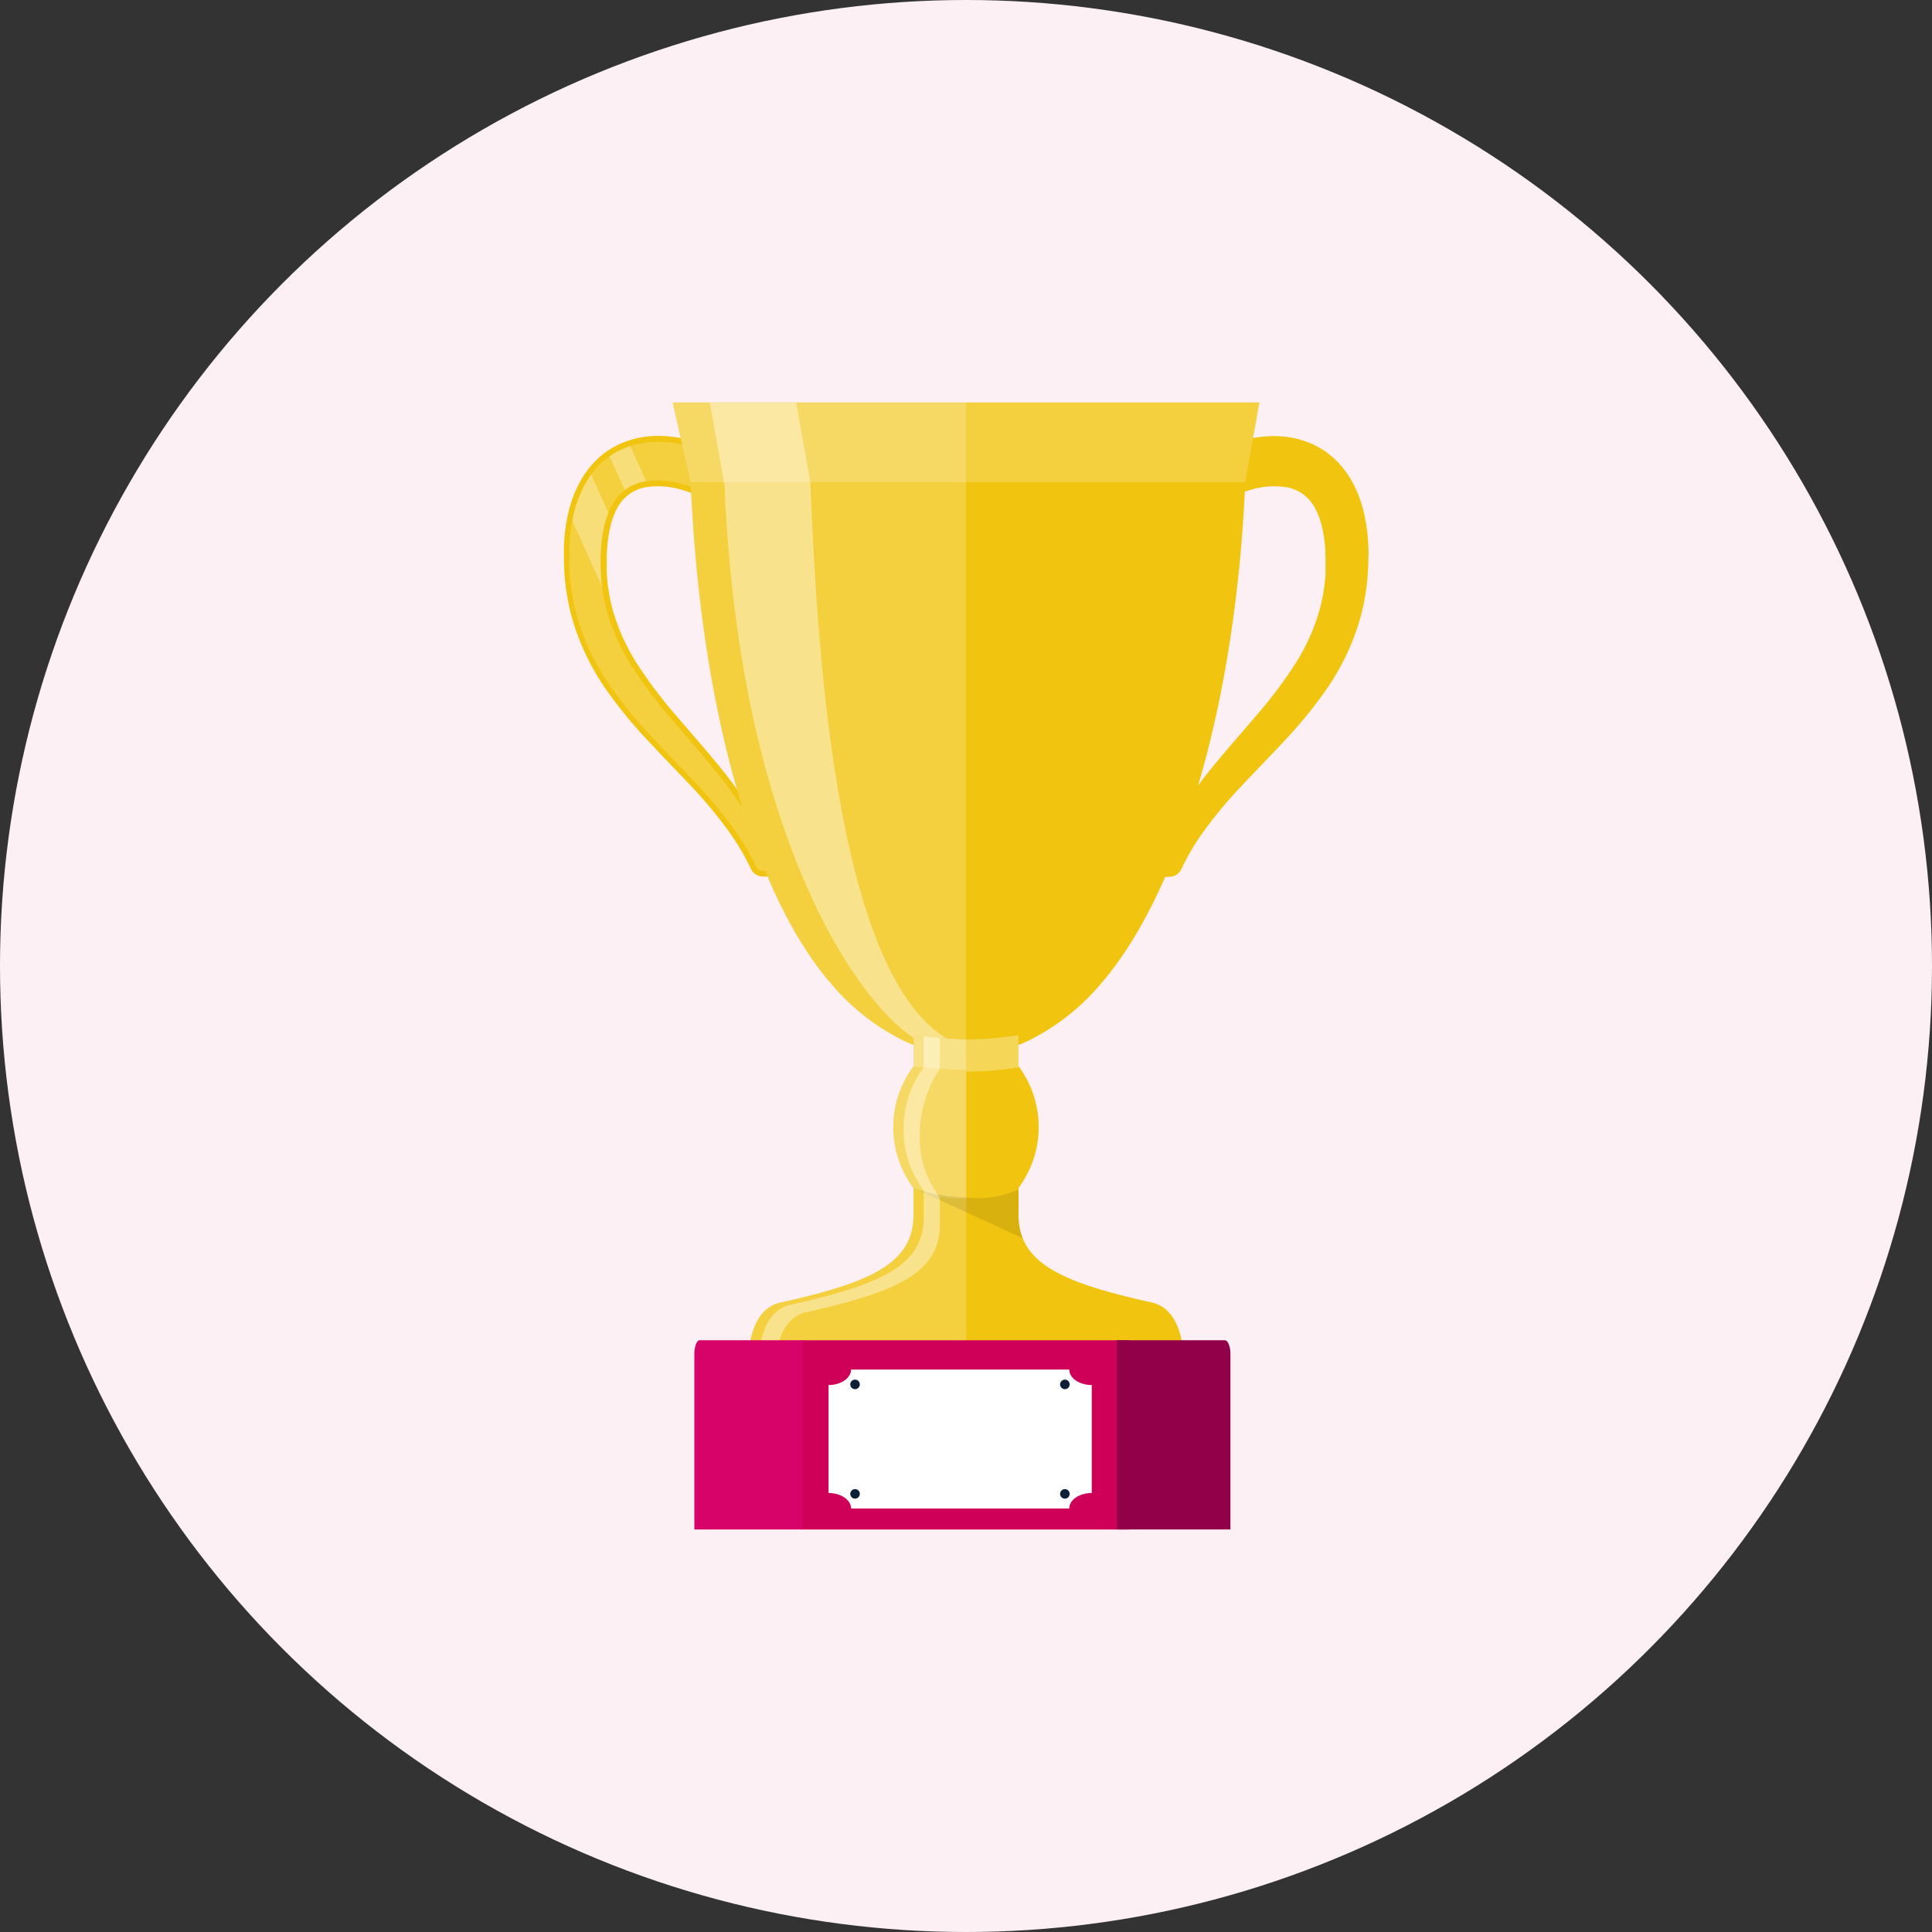 <svg xmlns="http://www.w3.org/2000/svg" width="60" height="60" viewBox="0 0 60 60">
  <rect x="0" y="0" width="60" height="60" fill="#333333" stroke="none"/>
  <g id="award_icon" transform="translate(-63.088 -260.978)">
    <circle id="Ellipse_2" data-name="Ellipse 2" cx="30" cy="30" r="30" transform="translate(63.088 260.978)" fill="#fdf0f5"/>
    <path id="Path_69" data-name="Path 69" d="M87.287,287.965c-.021-.061-.042-.123-.064-.185a8.341,8.341,0,0,0-.785-1.607,14.17,14.17,0,0,0-1.129-1.54c-.252-.307-.519-.616-.777-.914-.165-.19-.33-.381-.493-.573a13.657,13.657,0,0,1-1.163-1.552,6.219,6.219,0,0,1-.765-1.7,5.265,5.265,0,0,1-.144-.73c-.007-.056-.013-.111-.019-.169s-.008-.1-.011-.146l-.006-.079c0-.042,0-.082,0-.123s0-.063,0-.086v-.243c0-.074,0-.148.008-.221a4.211,4.211,0,0,1,.116-.812,2.277,2.277,0,0,1,.106-.321,1.784,1.784,0,0,1,.151-.3,1.278,1.278,0,0,1,.3-.325,1.246,1.246,0,0,1,.529-.23c.013,0,.025-.005.039-.006l.012,0a2.428,2.428,0,0,1,.947.055,4.1,4.1,0,0,1,.808.294c.23.113.4.215.508.279l.02.012.05.032.04.026.02.013.052.034a.657.657,0,0,0,.361.11.7.7,0,0,0,.614-.394.836.836,0,0,0-.249-1.056l-.049-.034-.02-.013-.042-.028-.026-.016-.072-.047a6.349,6.349,0,0,0-.639-.355,5.269,5.269,0,0,0-1.077-.388,3.945,3.945,0,0,0-.9-.112,3.13,3.13,0,0,0-.656.069c-.09.02-.182.046-.273.076a2.529,2.529,0,0,0-.638.309l-.027.019-.024.016a2.678,2.678,0,0,0-.61.606c-.044.059-.085.119-.124.183a3.693,3.693,0,0,0-.443,1.09c-.017.072-.034.15-.052.244a5.619,5.619,0,0,0-.091.9c0,.1,0,.193,0,.283l.012.374c0,.066.007.133.013.2l.008.085c.006.068.012.136.021.2a6.835,6.835,0,0,0,.242,1.149,7.525,7.525,0,0,0,1,2.053,14.165,14.165,0,0,0,1.338,1.634c.248.268.5.528.74.78.2.211.4.418.594.624a13.894,13.894,0,0,1,1.127,1.352,7.493,7.493,0,0,1,.713,1.2.414.414,0,0,0,.376.239h.587Z" fill="#f1c40f"/>
    <path id="Path_70" data-name="Path 70" d="M86.561,287.876a.25.25,0,0,0,.229.145h.323c-.02-.059-.04-.12-.061-.18a8.2,8.2,0,0,0-.769-1.573,14.032,14.032,0,0,0-1.116-1.52c-.407-.5-.844-.985-1.268-1.486a14.09,14.09,0,0,1-1.178-1.572,6.4,6.4,0,0,1-.786-1.75,5.373,5.373,0,0,1-.148-.752c-.008-.058-.014-.116-.02-.174-.009-.077-.012-.155-.018-.232s0-.149-.008-.222v-.224s0,.006,0,0v-.022c0-.077,0-.153.007-.228a4.462,4.462,0,0,1,.122-.847,2.815,2.815,0,0,1,.113-.343,1.978,1.978,0,0,1,.169-.328,1.416,1.416,0,0,1,.948-.635l.055-.008a2.617,2.617,0,0,1,1.019.057,4.286,4.286,0,0,1,.845.308c.23.113.408.215.526.288l.074.047.061.04.05.032a.489.489,0,0,0,.712-.215.65.65,0,0,0-.185-.821l-.05-.033-.063-.042-.095-.061a6.025,6.025,0,0,0-.621-.346,5.12,5.12,0,0,0-1.039-.373,3.318,3.318,0,0,0-1.477-.043,2.632,2.632,0,0,0-.255.07,2.379,2.379,0,0,0-.6.289l-.046.031a2.507,2.507,0,0,0-.569.567,1.8,1.8,0,0,0-.115.17,3.5,3.5,0,0,0-.421,1.038c-.019.077-.035.155-.05.233a5.5,5.5,0,0,0-.088.875c0,.092,0,.185,0,.277v.074l0,.064,0,.127c0,.1.009.2.017.292s.017.187.03.281a6.563,6.563,0,0,0,.235,1.12,7.362,7.362,0,0,0,.98,2,13.9,13.9,0,0,0,1.32,1.612c.456.491.91.951,1.334,1.4a14.134,14.134,0,0,1,1.142,1.369A7.564,7.564,0,0,1,86.561,287.876Z" fill="#fff" opacity="0.2" style="mix-blend-mode: overlay;isolation: isolate"/>
    <path id="Path_71" data-name="Path 71" d="M105.585,278.031a5.645,5.645,0,0,0-.091-.9c-.018-.093-.035-.171-.052-.241A3.665,3.665,0,0,0,105,275.8c-.04-.065-.081-.125-.123-.181a2.694,2.694,0,0,0-.617-.612l-.019-.013-.025-.017a2.514,2.514,0,0,0-.64-.311,2.747,2.747,0,0,0-.275-.076,3.1,3.1,0,0,0-.655-.069,3.907,3.907,0,0,0-.9.113,5.218,5.218,0,0,0-1.076.387,6.264,6.264,0,0,0-.64.356l-.072.046-.024.016-.043.028-.024.016-.049.033a.838.838,0,0,0-.246,1.054.7.7,0,0,0,.615.394.653.653,0,0,0,.357-.107l.055-.037.02-.013.034-.022.057-.036.018-.011a5.782,5.782,0,0,1,.509-.279,4.062,4.062,0,0,1,.808-.3,2.433,2.433,0,0,1,.948-.055l.012,0c.013,0,.026,0,.038.006a1.23,1.23,0,0,1,.829.555,1.665,1.665,0,0,1,.152.3,2.265,2.265,0,0,1,.106.32,4.262,4.262,0,0,1,.117.811c0,.073,0,.147.007.218v.237c0,.032,0,.063,0,.1s0,.081,0,.122l-.006.08c0,.049-.006.1-.012.148s-.011.111-.019.17a5.208,5.208,0,0,1-.144.728,6.223,6.223,0,0,1-.764,1.7,13.787,13.787,0,0,1-1.162,1.551c-.164.193-.33.384-.494.574-.258.3-.525.607-.777.914a14.037,14.037,0,0,0-1.129,1.54,8.341,8.341,0,0,0-.785,1.607c-.023.062-.044.124-.063.185l-.079.238H99.4a.414.414,0,0,0,.376-.239,7.346,7.346,0,0,1,.713-1.2,13.894,13.894,0,0,1,1.127-1.352c.193-.206.392-.413.594-.624.241-.252.491-.512.74-.781a13.958,13.958,0,0,0,1.337-1.633,7.5,7.5,0,0,0,1-2.052,6.786,6.786,0,0,0,.242-1.148c.009-.067.015-.135.022-.2l.008-.087c.006-.066.009-.133.013-.2l.006-.1.006-.267C105.589,278.223,105.588,278.126,105.585,278.031Z" fill="#f1c40f"/>
    <path id="Path_72" data-name="Path 72" d="M93.088,273.478v20.264a4.566,4.566,0,0,0,1.976-.464,6.986,6.986,0,0,0,2.245-1.788c2.273-2.636,4.144-8.274,4.451-15.538l.439-2.474Z" fill="#f1c40f"/>
    <path id="Path_73" data-name="Path 73" d="M93.088,273.478v20.264a4.566,4.566,0,0,1-1.976-.464,6.976,6.976,0,0,1-2.245-1.788c-2.273-2.636-4.022-8.274-4.329-15.538l-.562-2.474Z" fill="#f1c40f"/>
    <path id="Path_74" data-name="Path 74" d="M93.088,273.478v20.264a4.566,4.566,0,0,1-1.976-.464,6.976,6.976,0,0,1-2.245-1.788c-2.273-2.636-4.022-8.274-4.329-15.538l-.562-2.474Z" fill="#fff" opacity="0.2" style="mix-blend-mode: overlay;isolation: isolate"/>
    <path id="Path_75" data-name="Path 75" d="M93.088,273.478H83.976l.562,2.474H101.76l.439-2.474Z" fill="#fff" opacity="0.2" style="mix-blend-mode: overlay;isolation: isolate"/>
    <path id="Path_76" data-name="Path 76" d="M92.721,293.354c-3.763-1.793-4.272-12.763-4.467-17.4l-.44-2.474H85.132l.457,2.573c.478,11.321,4.457,16.5,6.11,17.289a2.622,2.622,0,0,0,1.16.328Z" fill="#fff" opacity="0.4" style="mix-blend-mode: overlay;isolation: isolate"/>
    <path id="Path_77" data-name="Path 77" d="M99.855,304.055H93.09v-9.847a11.954,11.954,0,0,0,1.635-.112,3.171,3.171,0,0,1-.006,3.775v.109h0l0,.661a1.98,1.98,0,0,0,.13.792v0c.381.951,1.609,1.466,4,1.992C99.735,301.62,99.938,302.78,99.855,304.055Z" fill="#f1c40f"/>
    <path id="Path_78" data-name="Path 78" d="M93.09,293.257v1a10.11,10.11,0,0,0,1.636-.132l-.011-.016v-.985A10.265,10.265,0,0,1,93.09,293.257Z" fill="#f1c40f"/>
    <path id="Path_79" data-name="Path 79" d="M93.09,293.257v1a10.11,10.11,0,0,0,1.636-.132l-.011-.016v-.985A10.265,10.265,0,0,1,93.09,293.257Z" fill="#fff" opacity="0.3"/>
    <path id="Path_80" data-name="Path 80" d="M93.087,293.257a14.747,14.747,0,0,1-1.624-.131v.986l-.011.016a14.8,14.8,0,0,0,1.636.132Z" fill="#f1c40f"/>
    <path id="Path_81" data-name="Path 81" d="M93.087,293.257a14.747,14.747,0,0,1-1.624-.131v.986l-.011.016a14.8,14.8,0,0,0,1.636.132Z" fill="#fff" opacity="0.5"/>
    <path id="Path_82" data-name="Path 82" d="M91.451,294.1a3.169,3.169,0,0,0,.007,3.775v.77c.025,1.492-1.148,2.13-4.134,2.786-.882.194-1.084,1.353-1,2.628h6.765v-9.847C92.6,294.2,92.107,294.163,91.451,294.1Z" fill="#f1c40f"/>
    <path id="Path_83" data-name="Path 83" d="M91.451,294.1a3.169,3.169,0,0,0,.007,3.775v.77c.025,1.492-1.148,2.13-4.134,2.786-.882.194-1.084,1.353-1,2.628h6.765v-9.847C92.6,294.2,92.107,294.163,91.451,294.1Z" fill="#fff" opacity="0.2" style="mix-blend-mode: overlay;isolation: isolate"/>
    <path id="Path_84" data-name="Path 84" d="M93.09,298.2l0-3.99c-.489,0-.98-.045-1.636-.112a3.169,3.169,0,0,0,.007,3.775A3.5,3.5,0,0,0,93.09,298.2Z" fill="#fff" opacity="0.2"/>
    <path id="Path_85" data-name="Path 85" d="M94.721,298.641l0-.661h0l-.005-.066a2.994,2.994,0,0,1-1.624.25,5.465,5.465,0,0,1-1.6-.277l1.6.736,1.761.812v0A1.98,1.98,0,0,1,94.721,298.641Z" opacity="0.1"/>
    <path id="Path_86" data-name="Path 86" d="M88.142,301.724c2.986-.656,4.16-1.293,4.134-2.785v-.77a3.054,3.054,0,0,1-.626-1.892,3.753,3.753,0,0,1,.624-2.105l.007-.957-.509-.052v.965a3.169,3.169,0,0,0-.621,1.922,3.053,3.053,0,0,0,.626,1.892l0,.769c.026,1.493-1.147,2.13-4.133,2.786-.882.194-1.084,1.353-1,2.628h.489C87.084,302.942,87.313,301.907,88.142,301.724Z" fill="#fff" opacity="0.4" style="mix-blend-mode: overlay;isolation: isolate"/>
    <rect id="Rectangle_7" data-name="Rectangle 7" width="10.189" height="5.877" transform="translate(87.957 302.601)" fill="#ce0058"/>
    <path id="Path_87" data-name="Path 87" d="M97.77,302.6v5.877H101.3v-5.453c0-.234-.078-.424-.173-.424H97.77Z" fill="#910048"/>
    <path id="Path_88" data-name="Path 88" d="M88.018,302.6v5.877H84.652v-5.453c0-.234.074-.424.165-.424h3.2Z" fill="#d80369"/>
    <path id="Path_89" data-name="Path 89" d="M96.994,307.344v-3.352c-.387,0-.7-.216-.7-.482H89.519c0,.266-.314.482-.7.482v3.352c.388,0,.7.216.7.482h6.775C96.294,307.56,96.607,307.344,96.994,307.344Z" fill="#fff"/>
    <path id="Path_90" data-name="Path 90" d="M89.79,303.972a.148.148,0,1,1-.147-.148A.147.147,0,0,1,89.79,303.972Z" fill="#0d2038"/>
    <path id="Path_91" data-name="Path 91" d="M96.307,303.972a.148.148,0,1,1-.148-.148A.147.147,0,0,1,96.307,303.972Z" fill="#0d2038"/>
    <path id="Path_92" data-name="Path 92" d="M89.79,307.372a.148.148,0,1,1-.147-.148A.147.147,0,0,1,89.79,307.372Z" fill="#0d2038"/>
    <path id="Path_93" data-name="Path 93" d="M96.307,307.372a.148.148,0,1,1-.148-.148A.147.147,0,0,1,96.307,307.372Z" fill="#0d2038"/>
    <path id="Path_94" data-name="Path 94" d="M81.738,278.342v.224c0,.073,0,.145.009.222s.008.155.018.232c0,.059.011.116.019.175l-.923-2.046c.015-.077.031-.155.051-.232a3.453,3.453,0,0,1,.422-1.029,1.965,1.965,0,0,1,.116-.166l.535,1.185a2.392,2.392,0,0,0-.114.341,4.35,4.35,0,0,0-.123.844c-.005.075-.007.152-.009.228v.022C81.739,278.348,81.738,278.342,81.738,278.342Z" fill="#fff" opacity="0.3" style="mix-blend-mode: overlay;isolation: isolate"/>
    <path id="Path_95" data-name="Path 95" d="M83.155,275.925a.529.529,0,0,0-.055.009,1.432,1.432,0,0,0-.607.264l-.477-1.045.046-.031a2.379,2.379,0,0,1,.6-.289Z" fill="#fff" opacity="0.3" style="mix-blend-mode: overlay;isolation: isolate"/>
  </g>
</svg>
